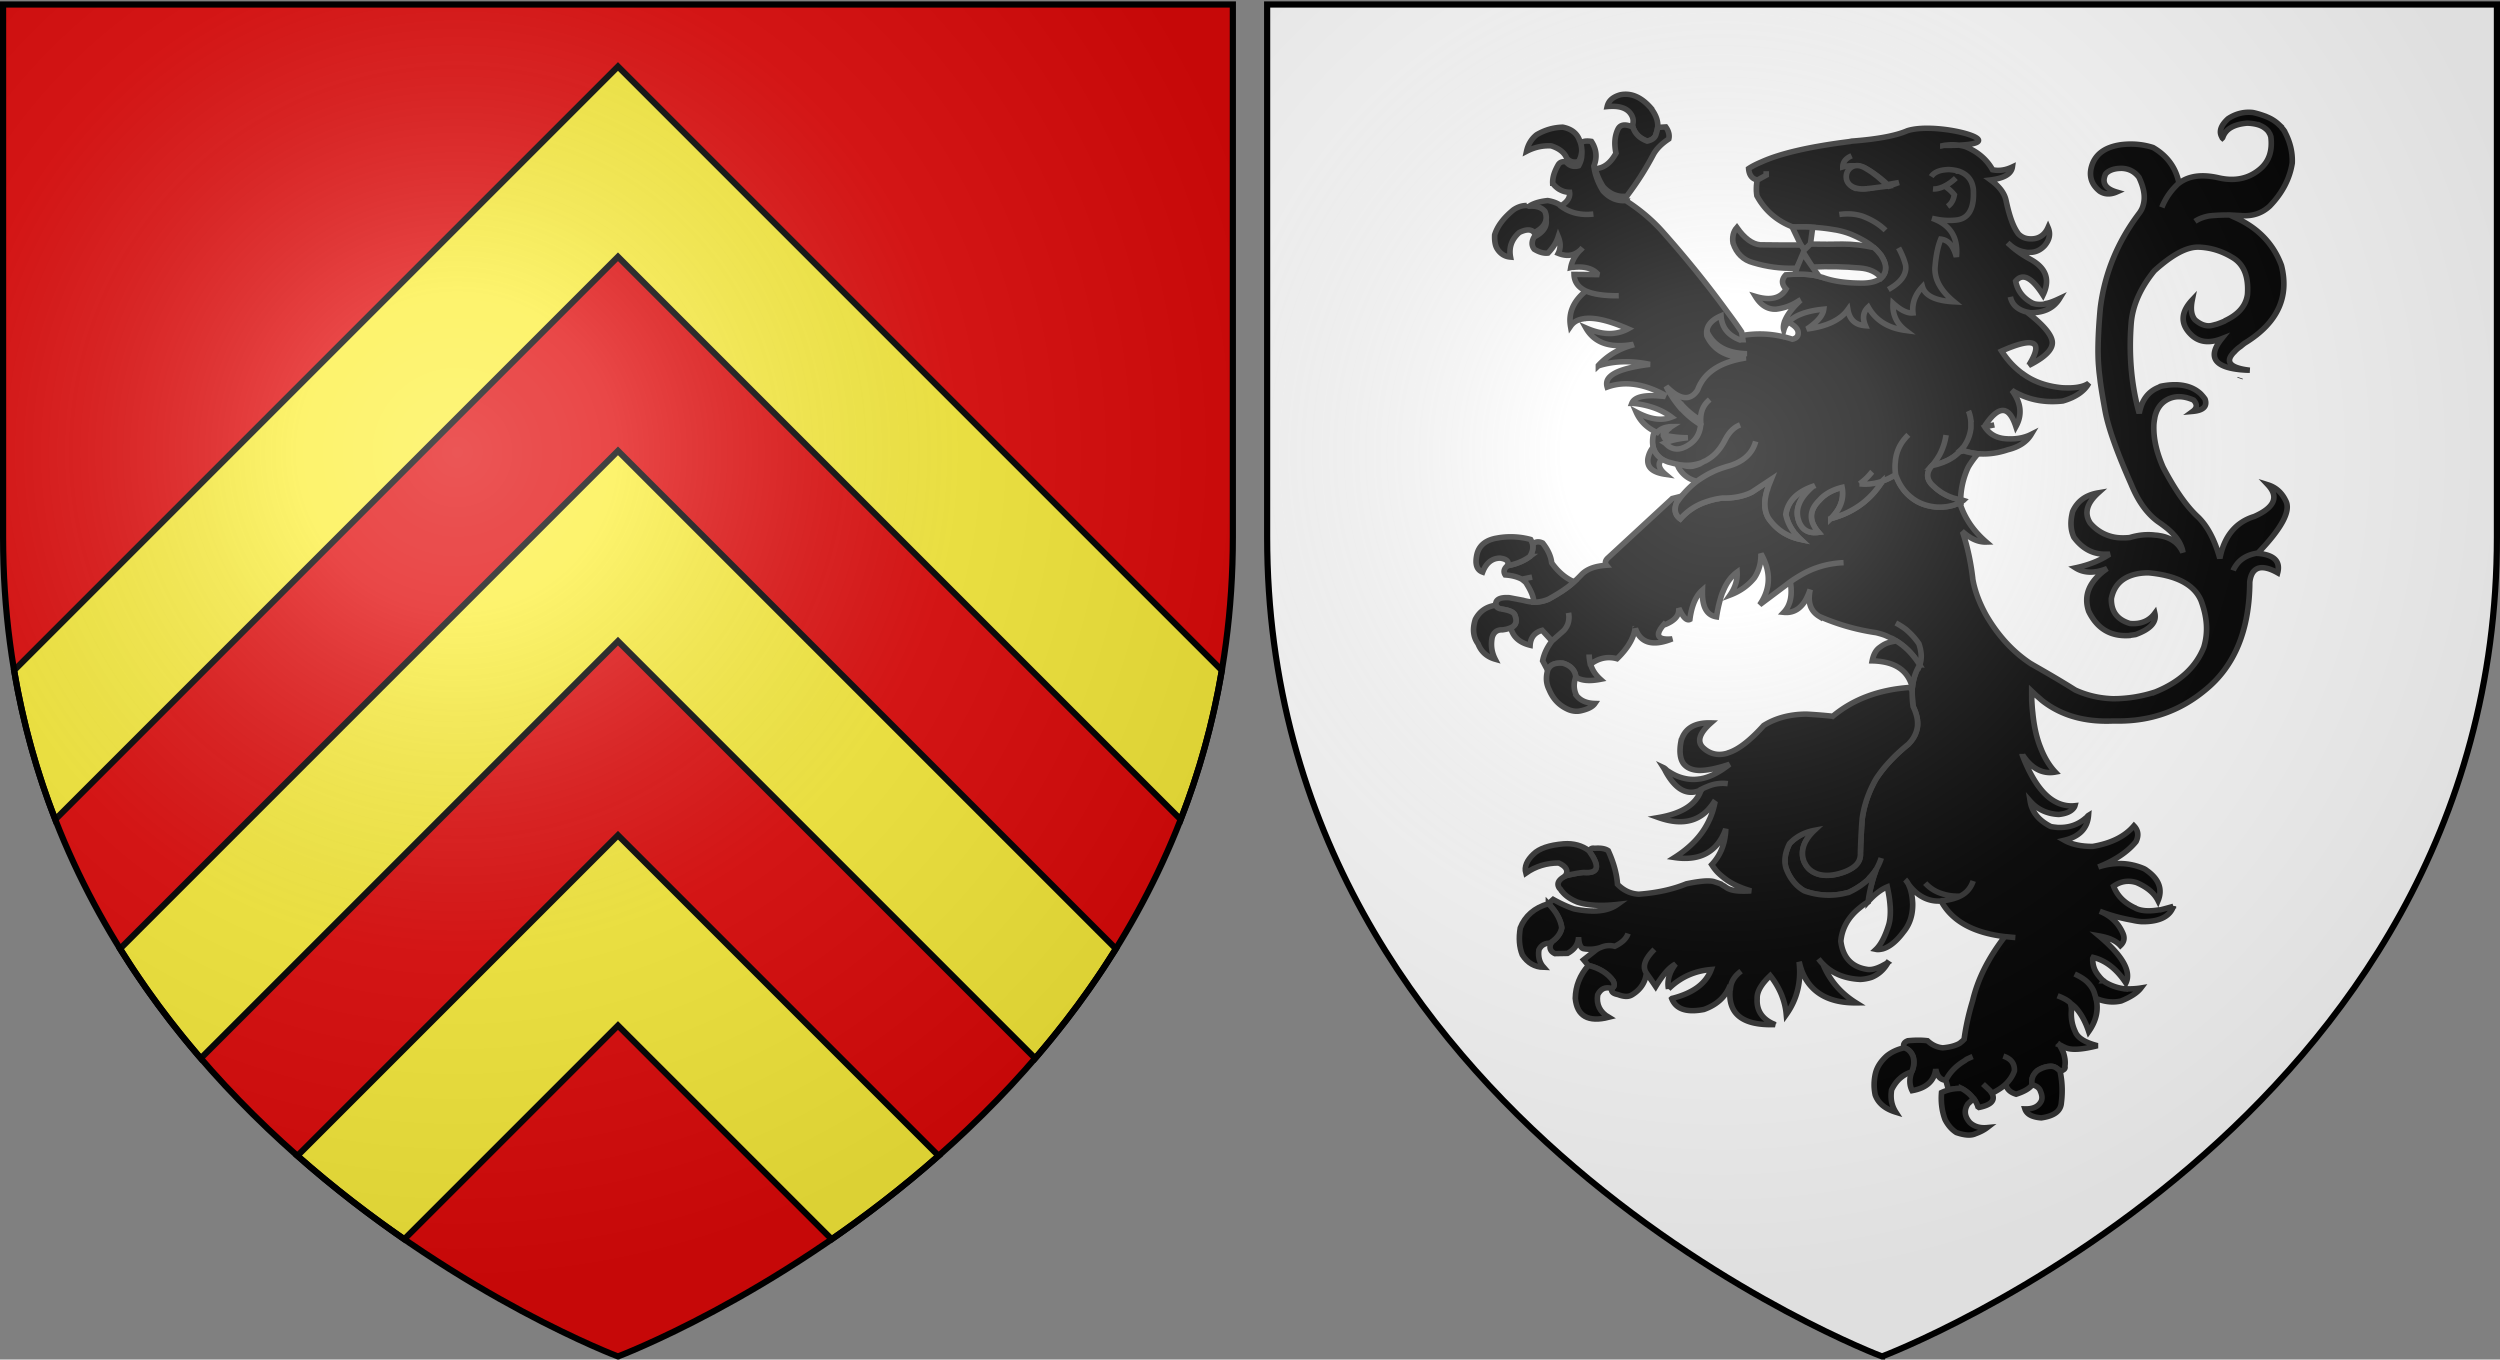<svg xmlns="http://www.w3.org/2000/svg" xmlns:xlink="http://www.w3.org/1999/xlink" width="1213.65" height="660" version="1.0"><rect width="100%" height="100%" fill="#808080" stroke="none"/><desc>Flag of Canton of Valais (Wallis)</desc><defs><radialGradient xlink:href="#a" id="b" cx="221.445" cy="226.331" r="300" fx="221.445" fy="226.331" gradientTransform="matrix(1.353 0 0 1.349 -76.662 -85.747)" gradientUnits="userSpaceOnUse"/><radialGradient xlink:href="#a" id="c" cx="221.445" cy="226.331" r="300" fx="221.445" fy="226.331" gradientTransform="matrix(1.353 0 0 1.349 536.988 -85.338)" gradientUnits="userSpaceOnUse"/><linearGradient id="a"><stop offset="0" style="stop-color:white;stop-opacity:.314"/><stop offset=".19" style="stop-color:white;stop-opacity:.251"/><stop offset=".6" style="stop-color:#6b6b6b;stop-opacity:.125"/><stop offset="1" style="stop-color:black;stop-opacity:.125"/></linearGradient></defs><g style="display:inline"><path d="M300.967 658.5s298.5-112.32 298.5-397.772V2.176h-597v258.552c0 285.452 298.5 397.772 298.5 397.772" style="fill:#e20909;fill-opacity:1;fill-rule:evenodd;stroke:none;stroke-width:1px;stroke-linecap:butt;stroke-linejoin:miter;stroke-opacity:1" transform="translate(-.967)"/><path d="M914.617 658.5s298.5-112.32 298.5-397.772V2.176h-597v258.552c0 285.452 298.5 397.772 298.5 397.772" style="fill:#fff;fill-opacity:1;fill-rule:evenodd;stroke:none;stroke-width:1px;stroke-linecap:butt;stroke-linejoin:miter;stroke-opacity:1" transform="translate(-.967)"/><g style="fill:#000;stroke:#313131;stroke-width:2.64;stroke-miterlimit:4;stroke-dasharray:none;stroke-opacity:1"><g style="fill:#000;fill-opacity:1;stroke:#313131;stroke-width:2.563;stroke-miterlimit:4;stroke-dasharray:none;stroke-opacity:1"><path d="M1167.505-53.103c-.116-.11-.116-.22-.116-.22-.343-.552-.686-.884-1.028-1.325-.116-.22-.229-.331-.229-.441-.457-.442-.8-.773-1.26-1.215-1.486-1.434-3.316-2.648-5.49-3.531-.115-.11-.343-.11-.457-.221-1.83-.662-3.66-1.325-5.835-1.766-4.003-.442-7.778.552-11.21 2.87-3.432 3.2-4.347 6.18-2.746 8.719 0 .11 0 .22.116.33.114-.11.114-.33.229-.44 1.371-3.864 5.032-5.96 11.095-6.512 2.632.11 4.804.551 6.407 1.324a9.15 9.15 0 0 1 3.203 2.539c.229.33.343.662.572.993s.343.883.572 1.435c.8 6.512-.801 11.478-4.805 15.01-5.147 4.525-11.439 5.96-18.989 4.194s-13.498-.993-17.96 2.428h-.114c-3.432 3.201-6.064 6.954-7.78 11.369 1.716-4.415 4.348-8.168 7.78-11.369v-.11c-1.488-7.284-5.492-12.693-11.783-16.445-4.347-1.435-9.152-1.987-14.527-1.325-7.551 1.104-12.127 4.636-13.613 10.706-1.03 4.305.23 8.057 3.89 11.037 2.172 1.435 4.69 1.656 7.663.331-5.148-1.545-6.864-4.304-5.032-8.388 1.372-1.655 3.775-2.649 7.32-2.649 3.317.11 5.948 1.546 7.893 4.194 2.288 4.967 2.974 9.161 1.944 12.914-.343 1.435-1.03 2.76-1.944 3.973-9.838 13.355-15.672 28.034-17.617 44.148-1.144 12.693-1.258 21.964-.686 27.814.114 2.097.457 4.194.686 6.512.572 4.194 1.373 8.94 2.288 14.017 1.488 7.836 5.377 18.984 11.784 33.774 3.087 7.726 7.09 13.576 12.238 17.439 1.602 1.104 2.86 2.096 4.233 3.2 4.12 3.531 6.52 7.285 7.092 11.148-1.83-4.194-5.147-6.734-9.952-7.726-.8-.111-1.6-.33-2.402-.33-4.004-.553-8.007-.112-11.897 1.103-2.516.22-4.919.22-7.092-.221-4.347-.883-8.008-3.09-10.867-6.512-2.86-4.525-1.6-9.27 3.66-14.127-5.72.993-9.494 3.863-11.668 8.719-1.144 4.525-1.028 8.497.572 12.03 4.004 5.518 9.037 8.167 15.1 7.837h1.26c-.458.22-.801.552-1.26.771q-6.006 3.809-14.413 5.63 5.832 3.807 14.413.331c-8.122 5.85-10.867 12.472-8.35 19.977 3.774 7.947 9.837 11.81 18.416 11.258h.116c.114-.11.229-.11.456-.11.801-.112 1.489-.22 2.288-.331 6.864-2.54 9.723-5.851 8.808-9.934-2.63 3.643-6.52 5.187-11.323 4.746-5.72-1.767-8.58-5.518-8.465-11.589.686-3.642 2.288-6.401 4.69-8.389 2.86-2.318 6.979-3.642 12.24-3.642 12.812 1.215 20.82 5.518 23.908 12.913 2.86 7.837 3.316 15.01 1.258 21.854-3.546 9.16-10.867 16.115-21.963 20.75a60.3 60.3 0 0 1-19.447 3.2c-6.063-.22-11.782-1.545-17.159-4.084-6.634-4.303-13.382-8.277-19.79-12.029 0-.111-.228-.111-.228-.111q-12.353-8.277-20.59-22.847c-2.975-5.519-5.149-11.257-6.064-16.887v-.22c-.8-6.954-2.172-13.907-4.347-20.86l.344-.33c3.431 2.978 6.863 4.414 10.18 4.303-5.49-4.855-9.38-10.486-11.554-16.777-.115-.551-.115-.992-.115-1.655l-.57.11c-2.975 1.544-6.52 2.208-10.525 1.987-4.575-.442-8.236-1.876-11.323-4.415-3.204-2.538-5.605-6.07-7.208-10.706a32.3 32.3 0 0 1-6.176 3.09c0 .221-.115.333-.229.552-4.232 6.734-9.952 11.7-17.388 14.9a50 50 0 0 1-5.72 1.988c1.374-1.324 2.403-2.76 3.318-4.195 1.945-3.311 2.517-6.842 1.83-10.374-3.088.773-5.72 1.987-8.007 3.752-.915.663-1.716 1.545-2.517 2.428-4.575 4.746-4.575 9.602-.228 14.79-3.318.44-5.72-.332-7.436-2.429-.572-.772-1.03-1.545-1.373-2.428-.114-.33-.114-.44-.228-.662q-2.231-6.788 4.118-13.576c.8-.884 1.601-1.655 2.516-2.428-7.32 2.648-11.553 6.954-12.468 13.133.572 2.98 1.83 5.851 3.775 8.39 0 .11.228.33.343.44.686.884 1.601 1.876 2.516 2.76l.115.11c-6.063-1.324-10.982-4.526-14.642-9.933-1.945-3.422-2.174-7.726-.572-13.134l.114-.11c.343-1.545 1.03-3.09 1.716-4.857l-8.808 5.96c-3.66 1.877-8.122 2.87-13.27 2.76h-.114a34.6 34.6 0 0 0-7.779 1.876c-4.461 1.544-8.236 4.194-11.439 7.836-2.402-1.766-2.974-4.414-1.601-7.615.686-.992 1.372-1.987 2.173-2.98l-4.233 1.105-29.17 27.592c-1.372 1.214-1.601 2.539-.8 3.531-4.805.332-8.58 1.545-11.21 4.195-1.145 1.214-2.174 2.318-3.547 3.531-3.088 2.98-7.092 5.519-11.553 8.058-2.174.992-4.462 1.435-6.75 1.435a23.5 23.5 0 0 1-4.575-.773l-.343-.11-6.292-1.215c-3.432-.22-5.49.441-6.063 2.207a2.6 2.6 0 0 0 0 1.325c.229.883.915 1.435 2.402 1.766 3.89.551 5.949 1.545 6.292 3.091 1.03 2.76.343 4.635-1.945 5.629 1.03 4.304 4.004 6.953 8.809 8.167q.343-5.464 5.49-6.954l4.462 4.967 5.376-4.856c2.06-2.318 2.745-5.078 2.174-8.277.572 3.2-.115 5.959-2.174 8.277l-5.376 4.856c-2.288 3.091-3.66 6.182-4.233 9.27l2.288 4.416c1.03-2.65 3.317-3.643 6.978-3.311 3.546 1.103 5.49 3.31 5.834 6.401 2.402 1.767 6.177 2.097 11.21 1.104-2.402-2.208-3.889-4.636-4.575-7.395l-.115-.11c-.229-1.215-.457-2.65-.457-4.084 0 1.435.228 2.87.457 4.084l1.144-.221c3.432-2.318 7.207-2.98 11.096-1.877 4.805-4.745 7.55-9.491 8.236-14.016.115 0 .115 0 .115-.111 2.402 6.843 7.893 8.499 16.815 4.856-6.749.663-8.121-1.655-3.774-6.733.114.111.228.111.457.111 4.004-1.655 6.177-3.863 6.292-6.622v-.993c.114.22.343.551.343.772l.114.11c1.716 3.644 3.318 4.967 4.576 4.305.8-6.402 2.745-11.037 5.72-13.686-.23 7.616 1.83 11.7 6.405 12.473.687-4.415 1.602-8.167 2.746-11.37.114-.11.114-.33.229-.44 1.601-4.194 3.775-7.063 6.406-9.05.228 3.532-.801 7.174-3.203 10.706 4.575-1.767 8.236-4.415 11.096-8.057 2.173-3.423 3.088-7.174 2.974-11.258 4.69 8.499 4.461 16.444-.572 23.84l13.956-10.706a59 59 0 0 1 4.347-2.87c6.062-3.752 12.697-5.739 19.904-6.07-7.207.331-13.842 2.318-19.904 6.07a58 58 0 0 0-4.347 2.87c1.03 6.403 0 11.037-2.974 14.238 5.147.552 9.037-2.539 11.439-9.05.229-.552.343-.993.572-1.545-1.259 5.85.114 9.934 4.118 12.472a98.5 98.5 0 0 0 25.967 7.615c1.258.332 2.516.663 3.66 1.104.916.332 1.716.772 2.631 1.215 1.029.33 1.944.883 2.86 1.544 4.232 2.649 7.663 6.29 10.639 11.148 1.028-2.649.915-5.96-.343-9.823-1.716-2.647-3.777-4.855-6.064-6.843-1.488-1.103-2.975-2.096-4.46-2.87 1.487.773 2.974 1.767 4.46 2.87 2.287 1.988 4.348 4.196 6.064 6.843 1.258 3.863 1.371 7.174.343 9.823-.116 0-.23.11-.116.221-1.83 3.2-2.86 6.51-3.203 10.265-.114.551-.114 1.214-.114 1.765 0 2.32.114 4.746.456 7.175 1.602 3.422 2.288 6.511 1.945 9.381-.343 2.649-1.487 5.187-3.432 7.395-.229.22-.343.441-.686.773-6.52 5.407-11.325 10.816-14.757 16.224-3.432 6.18-5.49 12.472-6.291 18.652-.458 6.29-.687 11.7-.801 16.003.114 2.32-.686 4.305-2.517 5.96-1.83 1.544-4.461 2.87-8.122 3.752-3.203.772-6.177.772-8.693 0-2.86-.992-4.805-2.648-5.949-5.077-.457-.662-.686-1.656-.915-2.539-.8-4.304.915-8.609 5.262-12.804-4.576.884-8.35 2.98-11.325 6.182-2.059 4.194-2.63 8.057-1.601 11.477.114.442.343.773.457 1.216 1.83 4.303 4.462 7.394 7.893 9.381 6.406 2.318 13.156 2.648 19.79.773.115 0 .343 0 .458-.112 3.432-1.655 6.291-3.642 8.694-5.85.114-.22.343-.33.457-.551.115-.11.229-.331.343-.442 1.144-1.214 2.174-2.538 2.975-3.863.915-1.655 1.715-3.421 2.287-5.298-.572 1.877-1.372 3.643-2.287 5.298-1.945 5.408-3.089 10.375-3.661 14.9v.112c2.86-3.311 5.834-5.63 8.694-6.843 1.601 7.505 1.831 13.465.687 17.66-1.601 5.297-3.547 9.27-5.835 11.478 1.03.22 2.06 0 3.089-.221 2.974-.883 6.177-3.423 9.38-7.837 2.974-3.643 4.347-8.167 4.232-13.355-.115-2.87-.572-5.408-1.259-7.395q-.342-.828-.686-1.656c-.458-.772-.916-1.544-1.487-2.096.571.552 1.028 1.324 1.487 2.096.343.552.686.994 1.144 1.545 3.66 4.304 8.007 6.511 12.926 6.402.229 0 .457 0 .8-.11.457-.112.801-.112 1.259-.112h.229c2.86-.44 5.262-1.104 7.206-2.096-2.86.11-5.49-.22-7.778-.993-3.203-.883-5.949-2.649-8.122-5.077 2.172 2.427 4.919 4.194 8.122 5.077 2.288.772 4.919 1.104 7.778.993 3.089-1.545 4.92-3.974 5.949-7.064-1.03 3.09-2.86 5.519-5.949 7.064-1.944.992-4.346 1.656-7.206 2.096h-.23c-.455 0-.8 0-1.257.112 4.918 9.381 14.642 14.9 29.054 16.666 1.488.11 3.204.33 4.804.441-1.6-.111-3.316-.332-4.804-.441-7.55 10.043-12.354 19.866-14.642 29.91-1.716 5.74-3.089 11.81-3.888 17.992-.572.662-1.26 1.214-2.06 1.875-.572.332-1.029.552-1.6.772-1.602.664-3.661 1.104-6.064 1.325-2.516-.22-4.92-1.325-6.979-3.311q-3.945-.497-8.922 0-2.574.993-1.716 3.31c1.944.553 3.317 1.987 4.118 4.195.572 2.319.344 4.415-.457 6.512-.115.22-.115.33-.228.552-1.144 3.2-1.03 6.18.228 8.718 6.52-1.214 10.067-4.525 10.752-10.044.572 3.2 2.06 4.856 4.233 5.187h.343c1.831-3.752 4.804-6.842 8.695-9.16.456-.442 1.028-.773 1.6-.994.688-.33 1.373-.662 1.945-.883-.572.221-1.258.552-1.945.883-.572.221-1.144.552-1.6.994-3.89 2.317-6.864 5.407-8.695 9.16l1.26 4.526a18.3 18.3 0 0 1 5.948-.663c2.402 1.325 4.118 2.98 5.49 4.856.115 0 .115.111.23.111.686 1.104 1.37 2.208 1.715 3.532l.457.331c5.49-1.104 7.55-3.311 5.948-6.512-.114 0-.114-.22-.229-.33q-.341-.498-.686-.994l-3.203-3.09 3.203 3.09q.342.498.686.993c.116.11.116.331.229.331l.458-.33c2.172-1.215 4.118-2.429 5.604-3.864q2.916-2.814 4.119-6.291c.228-3.421-1.488-5.74-5.033-6.953 3.546 1.214 5.262 3.532 5.033 6.953q-1.2 3.478-4.12 6.291l.344.442c0 .22.229.551.344.883.8 1.544 2.173 2.538 4.232 3.2 3.66-1.215 6.063-2.649 7.32-4.416-.571-2.427.23-4.634 2.288-6.51 1.945-1.325 4.119-2.097 6.292-2.097 1.373 0 2.745.772 4.004 2.207h.114c1.716-.331 2.517-1.104 2.174-2.207.343-2.096 0-4.084-.572-6.07-.115-.222-.115-.441-.23-.553-.456-.992-.914-1.986-1.486-2.98-.229-.22-.458-.551-.687-.771 0-.112-.115-.332-.228-.442l-.116-.11.116.11c.114.11.228.221.228.442.228 0 .344.22.572.331.8.331 1.372.773 2.173 1.104.343.22.687.33 1.03.44 2.63.993 7.32.663 14.07-1.104-5.835-1.544-9.152-3.751-10.182-6.622q-2.057-4.469-1.715-9.601v-1.436c-.115-.552-.228-1.323-.343-2.096-.916-1.104-2.86-2.319-5.949-3.532 3.089 1.214 5.033 2.428 5.948 3.532.688.552 1.373 1.104 2.06 1.766 2.403 2.649 4.575 6.402 6.177 11.368 3.432-4.966 4.575-10.153 3.317-15.452 0-.11 0-.11-.115-.22-.115-.551-.23-1.103-.457-1.655-.457-1.988-1.488-3.643-2.975-5.299-1.487-1.655-3.66-2.979-6.176-4.194 2.515 1.215 4.69 2.539 6.176 4.194 1.486 1.656 2.516 3.311 2.975 5.3.228.551.343 1.103.457 1.655.115.11.115.11.115.22 3.888 1.655 7.663 2.096 11.44 1.215 4.23-1.768 7.32-3.753 9.035-6.07-2.63.44-5.032.44-7.092.44-.115-.22-.115-.22-.115 0-3.546-.44-6.52-1.545-9.15-3.2l-.459-.442c-.114-.11-.114-.11-.227-.11a13.4 13.4 0 0 1-2.174-2.319c-1.944-2.318-2.86-4.967-2.745-8.166l.229-.442c5.72 1.435 10.638 5.408 14.87 11.92 2.517-5.407-1.486-12.692-12.24-21.962 4.349.772 7.665 2.207 9.724 4.525 1.832-1.766 2.06-3.752 1.03-5.96-2.06-4.746-5.606-8.057-10.41-10.044 5.032 1.987 9.95 3.311 14.87 4.194 1.373.332 2.745.552 4.232.664 7.893.11 12.812-2.32 14.415-7.175a141 141 0 0 1-5.949 1.656h-.571c-4.462.773-7.894.552-10.525-.663-.228-.11-.343-.331-.572-.331-4.804-2.318-8.007-5.63-9.607-10.044 3.203-2.32 6.748-2.87 10.523-1.656 4.69 2.096 8.007 4.855 9.723 8.388 2.173-5.407.344-10.154-5.375-14.236-.345-.332-.688-.442-1.03-.664-6.52-2.87-13.498-3.2-20.82-.772 7.665-3.09 13.385-7.063 17.16-11.809 1.372-2.87 1.03-5.299-.916-7.395-4.232 5.077-10.524 8.167-18.76 9.603-5.262 0-9.494-.884-12.926-2.871 6.863-1.656 10.524-5.629 10.983-11.589-.345.22-.458.441-.688.773-.229.22-.456.33-.8.662-3.204 2.76-6.979 4.195-11.44 4.195h-1.028c-1.03-.111-2.174-.22-3.203-.441-5.492-2.87-8.58-6.733-9.38-11.81 3.316 3.863 7.778 5.96 13.04 6.182 3.203-.333 5.491-1.325 6.748-2.98.23-.331.458-.664.572-1.104-2.059.22-4.003 0-5.834-.552-7.32-2.207-13.27-10.045-18.188-23.29v-.33.111c0 .11 0 .11.114.22 4.004 6.402 9.152 9.27 14.987 8.167-2.746-2.98-5.033-6.843-6.75-11.478-1.83-4.635-2.973-10.044-3.545-16.224-.23-1.876-.344-3.863-.458-5.96v-4.083l2.173 2.097c.916.772 1.83 1.655 2.745 2.428 8.58 6.842 19.219 9.933 32.03 9.381h1.715c15.22.218 28.717-4.528 40.385-14.462 13.383-11.147 20.133-28.033 20.247-50.329.457-3.863 1.944-6.07 4.575-6.622 2.06-.331 4.692.331 8.123 2.318 1.373-5.298-1.601-8.388-8.808-9.05h-.114c-.116-.11-.345-.11-.458-.11q-6.864 1.158-9.952 6.29c-.343.552-.686 1.104-.915 1.766.229-.662.572-1.214.915-1.766q3.089-5.133 9.952-6.29c.114-.111.343-.111.458-.111 10.867-11.59 15.098-19.757 12.583-24.393-1.716-3.642-4.348-6.181-8.123-7.395 5.148 5.63 3.088 10.597-6.176 14.79-8.465 2.648-13.727 9.27-15.672 19.535-2.288-8.498-5.605-15.011-9.952-19.315-5.376-5.078-10.639-12.913-15.9-23.178-2.975-6.953-4.347-13.244-4.232-19.094 0-1.434.228-2.759.457-4.083v-.11c.8-3.753 2.516-6.292 5.147-7.947 3.548-2.208 7.779-2.208 12.469-.11q2.745 2.98-.343 5.297c4.803-.441 6.748-2.318 5.604-5.74-.572-.882-1.258-1.655-1.945-2.427-4.004-3.863-9.95-5.188-17.845-3.643-.114.11-.229.11-.458.11-.227.111-.572.332-.8.442-4.92 1.987-7.779 6.07-8.923 12.141-3.546-13.024-4.803-27.04-3.66-42.162.687-8.057 4.119-16.224 10.524-24.281 8.123-7.505 14.756-11.258 20.363-11.037 5.49.22 10.638 1.876 15.67 5.077 4.92 3.2 6.98 8.94 6.407 16.997-.687 5.187-4.004 9.16-9.839 12.03-.343.11-.456.331-.686.442-1.03.441-2.288.993-3.66 1.435-.572.11-1.144.33-1.716.441-2.631.773-5.377-.22-8.008-2.538-1.716-2.098-2.059-5.188-1.258-9.272-5.148 5.63-5.491 10.927-.915 15.783 3.66 3.974 8.464 4.636 14.299 2.318-6.407 8.278-3.548 13.245 8.694 14.459 1.258.11 2.63.22 4.118.22-9.266-1.103-11.554-4.083-6.864-8.719a13.6 13.6 0 0 1 2.632-2.318c.8-.662 1.487-1.324 2.402-1.876 14.528-9.271 19.905-21.301 16.244-35.98-3.317-9.162-9.494-16.336-18.76-21.192-1.487-.773-3.089-1.435-4.805-2.318-3.316 0-6.406.11-9.379.442-2.745.552-4.804 1.435-6.407 2.538 1.602-1.103 3.66-1.986 6.407-2.538 2.975-.331 6.063-.442 9.38-.442 1.944.11 4.003.221 6.063.331 4.804.221 8.923-1.324 12.24-4.525 5.604-5.96 9.036-12.582 10.18-19.977.229-4.965-.915-9.932-3.546-14.899z" style="fill:#000;fill-opacity:1;stroke:#313131;stroke-width:2.563;stroke-miterlimit:4;stroke-dasharray:none;stroke-opacity:1" transform="matrix(1.066 0 0 1.041 -135.567 118.967)"/><path d="M995.802-53.324c-5.49 2.429-13.956 3.974-25.395 4.857-.343.11-.686.11-.915.22h-.114c-17.845 2.318-31.23 5.409-40.037 9.492-2.288.994-4.233 1.987-5.834 3.09.228 2.98 1.487 4.747 3.889 5.299v.11l4.118-2.318v-1.876 1.876l-4.118 2.318c-.458 2.76-.458 5.187-.115 7.284 3.547 6.733 8.923 11.59 16.13 14.459h.114l.115.11c3.203-.11 6.291-.11 9.037.11a83 83 0 0 1 10.18 1.215h.115c2.974.552 5.49 1.324 7.778 2.318 4.004 1.765 7.322 3.752 9.838 5.96 1.259 1.103 2.288 2.317 3.203 3.531 2.746 4.305 2.86 7.837.115 10.596-.23.11-.344.22-.458.331-1.601 1.214-4.233 2.097-8.236 2.097-7.207 0-13.155-.883-17.617-2.538-.572-.221-1.258-.331-1.944-.552-3.089-.883-6.864-1.214-11.096-1.104-1.259.11-2.746.22-4.118.331-2.06 2.208-1.945 4.415.114 6.622-2.402 4.305-7.092 5.519-13.956 3.422 2.517 4.194 5.605 6.18 9.495 5.96 3.431-.442 7.092-1.656 10.524-4.084l.686-.33c-.229.11-.457.22-.457.551-3.547 3.421-5.834 6.622-6.864 9.381v.11c-.114 0-.114 0-.114.111-.458 1.435-.687 2.76-.344 3.974q.516-1.987 2.06-3.643c2.974-3.2 8.35-5.297 16.129-6.07-.343 2.98-2.974 6.07-7.665 9.271 9.152-1.214 15.329-4.304 18.646-9.05.801 4.746 3.432 7.174 8.008 7.505-1.487-3.532-1.03-6.512 1.258-8.72 3.318 6.071 8.923 9.824 17.043 10.927-4.118-3.2-6.062-7.395-5.72-12.692 3.548 3.31 6.521 4.746 9.038 4.525-.458-4.525 1.03-8.609 4.347-12.251 1.144 4.194 5.948 6.622 14.414 7.063-6.291-5.297-9.037-10.705-8.695-16.224.458-5.629 1.373-9.933 2.631-13.024 3.432.442 5.72 3.09 7.093 8.278.915-9.05-2.745-15.01-11.096-17.99 2.403.551 4.804.993 7.092.993 1.487 0 2.86 0 4.347-.22 4.804-.663 7.435-4.636 7.435-11.92 0-1.436 0-2.76-.343-3.864v-.11c-.8-3.311-2.86-5.519-6.063-6.733-.114-.11-.343-.11-.457-.11 0-.11-.228-.11-.228-.11-.687-.221-1.26-.332-2.06-.442-.572-.11-1.258-.11-1.944-.22-4.003.11-6.749 1.103-8.123 3.31 1.373-2.207 4.12-3.2 8.123-3.31.687.11 1.372.11 1.944.22.8.11 1.373.22 2.06.441 0 0 .228 0 .228.11.115 0 .344 0 .457.111 3.203 1.214 5.262 3.422 6.063 6.733v.11c.343 1.104.343 2.428.343 3.863 0 7.285-2.63 11.258-7.435 11.92-1.487.22-2.86.22-4.347.22-2.288 0-4.69-.44-7.092-.992 8.351 2.98 12.01 8.94 11.096 17.99-1.373-5.187-3.66-7.836-7.093-8.278-1.258 3.09-2.172 7.395-2.63 13.024-.344 5.518 2.403 10.927 8.694 16.224-8.465-.441-13.27-2.87-14.414-7.063-3.317 3.642-4.805 7.726-4.347 12.25-2.517.222-5.491-1.213-9.037-4.524-.343 5.297 1.601 9.492 5.72 12.692-8.122-1.103-13.728-4.856-17.044-10.926-2.288 2.207-2.745 5.187-1.258 8.719-4.576-.331-7.207-2.76-8.008-7.505-3.317 4.746-9.494 7.836-18.646 9.05 4.69-3.2 7.322-6.291 7.665-9.271-7.779.773-13.155 2.87-16.13 6.07 2.746 1.435 4.233 2.98 4.462 4.526.229 1.876-.687 2.98-2.631 3.421a39 39 0 0 0-4.805-1.324c-5.834-1.325-11.553-1.435-17.273-.552-.229 0-.343 0-.457.11-.458 0-.916 0-1.259.11-5.605-2.207-8.35-5.96-8.694-11.257-4.804 2.097-7.092 5.187-6.406 9.381 3.089 6.622 8.923 9.934 17.731 10.265h.572-.572q-17.673 2.814-21.963 14.9c-3.317 5.297-8.122 4.746-14.3-1.656.344.883.916 1.876 1.374 2.649 1.601 2.87 3.431 5.408 5.376 7.726h.114a40.2 40.2 0 0 0 8.809 7.505c-.115-4.084 1.258-7.284 4.118-9.712-2.86 2.428-4.233 5.628-4.118 9.712-.344 4.305-2.288 7.505-5.949 9.713-3.66 2.318-6.749 2.097-9.38-.331-.343-.331-.572-.663-.915-.883-.8-1.104-1.03-2.318-.343-3.753l-3.203-1.104c-.8.883-1.373 1.987-1.83 3.312-.344 2.097-.344 3.973 0 5.518.571 2.428 1.944 4.194 4.003 5.629.801.441 1.716.883 2.86 1.324 1.373.332 2.745.773 4.004.994.229.11.572.11.8.22.572.11 1.259.11 1.945.22 1.487.112 2.974.112 4.461-.11 1.03-.221 2.174-.442 3.318-.773.229-.11.457-.22.686-.22.572-.332 1.03-.663 1.716-.884 1.373-.772 2.86-1.765 4.118-2.98 1.83-1.765 3.318-3.863 4.69-6.511 1.83-3.753 4.118-6.181 6.978-7.285-2.86 1.104-5.147 3.532-6.978 7.285-1.372 2.648-2.86 4.746-4.69 6.511-1.258 1.216-2.745 2.208-4.118 2.98-.686.221-1.144.552-1.716.883-.229 0-.457.112-.686.221l-.229.331c-1.03.442-2.059.773-2.974.994-.229.11-.458.11-.458.11-1.487.111-2.86 0-4.118-.552-.686-.11-1.373-.11-1.944-.22-.23-.111-.572-.111-.801-.22.114.11.114.33.229.44 0 .22.228.552.343.773 0 .11.114.33.229.441 0 .11 0 .22.114.331 1.945 3.2 4.69 5.188 8.122 5.96 2.173-1.545 4.347-2.98 6.863-4.195 2.06-1.104 4.347-1.876 6.75-2.648 7.092-1.876 11.553-5.739 13.155-11.7-1.602 5.96-6.063 9.823-13.156 11.7-2.402.772-4.69 1.544-6.749 2.648-2.516 1.215-4.69 2.65-6.863 4.194-2.517 1.988-4.805 4.305-6.978 6.955-.8.992-1.487 1.986-2.174 2.979-1.372 3.2-.8 5.85 1.602 7.615 3.203-3.642 6.978-6.29 11.44-7.836a34.6 34.6 0 0 1 7.778-1.876h.114c5.148.11 9.61-.883 13.27-2.76l8.808-5.96c-.687 1.767-1.373 3.311-1.716 4.857l-.114.11c-1.602 5.408-1.373 9.713.572 13.134 3.66 5.407 8.579 8.609 14.642 9.933l-.115-.111c-.915-.883-1.83-1.875-2.516-2.76-.115-.11-.343-.33-.343-.44a19.95 19.95 0 0 1-3.775-8.389c.915-6.18 5.147-10.485 12.468-13.133.343-.111.687-.22.915-.331-.228.11-.572.22-.915.331a25.6 25.6 0 0 0-2.516 2.428q-6.35 6.787-4.118 13.576c.114.22.114.33.228.662.344.883.801 1.656 1.373 2.428 1.716 2.097 4.118 2.87 7.436 2.428-4.347-5.187-4.347-10.045.228-14.79.801-.882 1.602-1.765 2.517-2.428 2.288-1.765 4.919-2.978 8.007-3.751.687 3.532.115 7.063-1.83 10.374-.915 1.436-1.945 2.87-3.317 4.195a50 50 0 0 0 5.72-1.988c7.435-3.2 13.154-8.166 17.387-14.9.114-.22.229-.331.229-.552-.115.112-.343.112-.343.221h-.115c-3.317.993-6.52 1.435-9.723.993h-.115.115q3.089-2.317 5.147-4.966c.23-.221.344-.442.572-.664a19.896 19.896 0 0 1 0 0c-.228.221-.343.442-.572.664q-2.058 2.649-5.147 4.966h-.115.115c3.203.44 6.406 0 9.723-.993h.115c0-.11.228-.11.343-.22a32.2 32.2 0 0 0 6.176-3.091c-.228-1.987-.343-3.863-.115-5.85.344-4.856 2.288-9.05 5.949-12.692-3.66 3.642-5.605 7.836-5.949 12.692-.228 1.987-.114 3.863.115 5.85 1.601 4.635 4.003 8.167 7.208 10.706 3.087 2.538 6.748 3.973 11.323 4.415 4.004.22 7.551-.442 10.524-1.987.115-.112.343-.22.572-.331h.115c0-.112.228-.22.344-.332.228-.11.686-.331.8-.44-.344-.112-.8-.221-1.259-.332-5.262-.884-9.609-3.311-13.498-7.506-2.173-2.76-1.945-5.519.457-8.388 1.372-1.546 2.403-3.201 3.431-4.967 1.489-2.87 2.517-5.96 2.976-9.271-.458 3.311-1.487 6.401-2.976 9.271-1.028 1.766-2.059 3.421-3.432 4.967 5.606-1.214 9.724-3.422 12.584-6.512.228-.22.457-.552.687-.772l.115-.111c.115-.22.343-.44.457-.662h.115-.115l.229-.221c1.943-2.649 3.087-5.408 3.546-8.499.114-.441.114-.772.114-1.214v-.993c0-.883 0-1.766-.114-2.649q-.171 0 0 0c-.229-1.324-.458-2.649-1.03-3.863.572 1.214.801 2.539 1.03 3.863q-.171 0 0 0c.114.883.114 1.766.114 2.649v.993c0 .442 0 .773-.114 1.214-.458 3.09-1.601 5.85-3.546 8.499-.116.11-.116.11-.116.22h-.114c-.116.221-.343.441-.458.663l-.114.111c.114.11.229.11.343.11.343.111.686.332 1.03.332 1.943.663 4.118 1.103 6.291 1.324 4.347.331 8.807-.22 13.612-1.876 4.919-1.214 8.58-3.642 10.638-7.174-3.432 1.766-7.55 2.428-12.125 1.987-4.004-.442-6.978-2.208-9.037-5.519l.229-.11h.115-.112l-.229.11 4.348-.883-3.776.773-.228-.773c6.177-9.271 10.752-8.94 13.842.773 2.974-5.519 2.402-11.148-1.83-16.887 6.863 4.304 14.526 5.96 23.221 4.967 5.949-1.766 9.838-4.636 11.783-8.278-2.517 1.766-6.52 2.428-12.126 2.097-6.863-.662-12.927-2.76-17.846-6.512-.23 0-.343-.11-.343-.22-3.661-2.76-6.75-6.182-9.38-10.376 15.1-6.843 19.217-4.635 12.468 6.512 0 .11 0 .11-.115.221 7.092-3.642 10.752-7.174 10.752-10.596s-3.889-8.277-11.668-14.348c-4.232-1.104-6.634-3.421-7.435-7.064.8 3.643 3.203 5.96 7.435 7.064.688.11 1.26.331 1.945.331q9.095 0 13.04-6.622c-2.287 1.104-4.347 1.987-6.176 2.318-.115 0-.115 0-.115.11h-.228c-.23.11-.458.11-.458.221-1.945.22-3.66.11-5.032-.331 0-.11-.116-.11-.229-.11-4.12-2.208-6.863-5.52-7.779-10.265 3.088-3.973 7.32-1.876 12.468 6.401 3.317-7.063 1.487-12.471-5.604-16.555-4.12-2.318-7.321-4.636-9.724-7.064l-.228-.11c-.229-.22-.343-.442-.572-.662.229.22.343.441.572.662l.228.11c1.944 1.876 4.232 3.09 6.864 3.532.8.22 1.716.331 2.515.22 2.633 0 4.805-1.103 6.636-3.09 2.288-2.759 2.86-5.518 1.6-8.498-1.486 3.421-4.003 5.187-7.32 5.298-2.631.11-4.575-.663-6.176-2.318-.458-.662-.916-1.325-1.259-1.987-1.716-3.09-3.088-7.505-4.348-13.465-.686-3.532-3.087-6.733-7.09-9.713 6.175-.772 9.494-2.759 9.95-6.07-2.974 1.435-5.947 1.987-9.036 1.324-2.516-4.635-6.52-8.277-12.126-10.706q-4.633-1.49-9.951-.662c-.572.11-1.26.331-1.832.331.572 0 1.26-.22 1.832-.33 37.436.334-1.98-11.646-16.702-6.842zm16.473 26.048c-1.832.883-3.548 1.214-4.805 1.104 1.259.11 2.974-.221 4.805-1.104.229-.11.343-.22.456-.22 1.716-.884 3.432-2.098 5.148-3.753-1.716 1.655-3.432 2.87-5.148 3.752 1.716 1.104 3.089 2.318 4.462 4.084-.458 2.538-1.373 4.194-3.09 5.408 1.717-1.214 2.632-2.87 3.09-5.408-1.373-1.766-2.746-2.98-4.462-4.084-.113 0-.227.11-.456.22zm-41.181-9.713c1.716 0 3.203.221 4.804.773.229.11.572.331.915.441q6.177 3.643 10.639 8.278l4.461-1.655-3.367.6-10.131 2.159c-.458 0-.801 0-1.144.11-1.144.11-2.174.11-3.203 0-.572-.11-1.258-.11-1.83-.11-2.288-.993-3.547-2.539-3.775-4.746-.344-2.097.572-4.084 2.63-5.85h-1.372c-1.03.11-2.174.221-3.317.552 0-2.207 1.258-3.973 4.003-5.187-2.745 1.214-4.003 2.98-4.003 5.187 1.143-.331 2.287-.441 3.317-.552zm23.908 46.356c-.687-2.649-1.716-5.298-3.203-8.057 1.487 2.76 2.516 5.408 3.203 8.057.572 4.194-2.06 8.057-7.892 11.368 5.833-3.31 8.464-7.174 7.892-11.368zM985.85-6.857c-2.974-2.98-6.52-5.078-10.524-6.623-3.432-1.103-6.863-1.324-10.524-.772 3.66-.552 7.092-.331 10.524.772 4.004 1.545 7.55 3.642 10.524 6.623z" style="fill:#000;fill-opacity:1;stroke:#313131;stroke-width:2.563;stroke-miterlimit:4;stroke-dasharray:none;stroke-opacity:1" transform="matrix(1.066 0 0 1.041 -135.567 118.967)"/><path d="M977.27-26.283c.344-.11.687-.11 1.145-.11l8.49-1.104c-2.975-3.09-5.974-5.85-10.092-8.278-9.37-6.025-14.226 10.996.458 9.492zM951.647-.456l1.03-7.836c-2.746-.221-5.834-.221-9.037-.11l-.115-.111h-.114v.22l3.89 8.278 1.6 2.318z" style="fill:#000;fill-opacity:1;stroke:#313131;stroke-width:2.563;stroke-miterlimit:4;stroke-dasharray:none;stroke-opacity:1" transform="matrix(1.066 0 0 1.041 -135.567 118.967)"/><path d="m948.762 3.959 3.8 6.291c7.092-.331 14.185-.22 21.506.441 4.347.332 7.664 1.877 9.838 4.636 2.745-2.76 2.63-6.291-.115-10.596-.915-1.214-1.945-2.428-3.203-3.531C975.784.096 970.98-.456 966.29-.456c-4.576.11-9.38.11-14.642 0l-2.745 2.76L947.3-.016c-6.52 0-12.697 0-18.531-.11-3.661-.331-7.207-3.09-10.639-8.057-1.601 1.876-2.173 4.415-1.716 7.285 1.602 4.856 4.69 7.946 9.266 9.16 6.063 1.877 12.354 2.76 19.103 2.539.23-.11.458-.11.687-.11z" style="fill:#000;fill-opacity:1;stroke:#313131;stroke-width:2.563;stroke-miterlimit:4;stroke-dasharray:none;stroke-opacity:1" transform="matrix(1.066 0 0 1.041 -135.567 118.967)"/><path d="m952.562 10.25-4.347-6.291-2.745 6.732-.915 2.87c4.232-.11 8.007.22 11.096 1.104zM867.912-20.53c-.114 0-.229-.22-.343-.22-3.775.33-7.207-.994-10.295-4.416-1.716-2.759-2.86-5.518-3.661-8.498-.229-1.104-.458-2.097-.572-3.201 1.601-4.084 1.144-7.947-1.144-11.479-2.86-.441-4.461 0-5.262 1.435-.114 0-.114 0-.114.11 1.487 3.533 1.258 6.844-.458 9.824-2.173.662-3.89.11-5.376-1.435 0-.11 0-.22-.115-.331-1.83-.442-3.203.11-3.89 1.545-1.715 3.09-2.516 5.85-2.401 8.388a11.1 11.1 0 0 0 2.86 2.76c1.487.882 2.974 1.434 4.804 1.434.343 2.428-.915 4.415-3.89 6.291-.114 0-.114 0-.114.11 4.118 3.201 9.037 4.415 14.871 3.753-5.834.662-10.753-.552-14.87-3.752 0-.11 0-.11.114-.11-1.373-1.104-3.432-1.987-6.063-2.429-3.203.331-5.834 1.104-7.779 2.208-1.03.772-1.487 1.214-1.487 1.655-.114.331.229.552.8.773 3.318-.221 5.72.552 7.208 2.428 1.601 3.973 0 7.395-4.92 9.933-1.258 2.208-1.143 4.194.115 5.74 2.174 1.324 4.233 1.986 6.177 1.765 2.402-2.538 3.89-5.077 4.69-7.615 1.144 2.87 1.144 5.408 0 7.726 3.775 1.545 6.978 1.214 9.724-1.214.457-.331.915-.883 1.372-1.435-.457.552-.915 1.104-1.372 1.435-2.174 2.428-3.547 5.077-4.004 7.836.457-.11.915-.11 1.373-.11 4.804-.552 8.465.552 10.638 2.87l-.114.551-10.41-.11c.114 3.532 1.945 6.07 5.376 7.726 3.432 1.545 8.465 2.318 14.986 2.207-6.52.11-11.554-.662-14.986-2.207-5.72 4.746-8.007 10.264-6.977 16.445 1.258-1.876 3.203-3.09 5.605-3.422.229-.11.457-.11.686-.11.114-.11.343-.11.458-.11h.228c4.576-.442 10.982 1.214 19.218 4.856-5.49 3.09-11.896 2.87-19.218-.441 3.775 6.843 10.639 9.381 20.591 7.836l.114.331c-5.948 1.766-10.752 4.746-14.756 9.05v.11l-.229.222v.11c.114-.11.343-.11.343-.11h.115c7.092-2.208 14.642-2.318 22.992-.552-9.265 1.214-15.214 2.98-17.96 5.518-1.6 1.435-2.058 3.09-1.486 5.077 7.778-2.87 16.472-1.655 25.852 3.532l-.114.22-.229.553c-8.465-.883-13.155.22-14.299 3.31.915 0 1.716.111 2.631.222 6.406.993 11.44 3.09 15.443 6.18-4.576 1.877-9.952.994-16.13-2.428 1.831 4.305 5.034 7.616 9.61 9.602q1.887-2.318 5.49-2.648c0-.11 0-.11.115 0 .229-.11.572-.11.8-.11-.342.22-.686.551-.914.882-.115.11-.344.22-.344.22-.915.884-1.601 1.877-1.944 2.76.343.11.686.22 1.144.331.114.11.228.11.343.11 2.745.552 5.834.884 9.266.884-4.233.441-7.665 1.214-10.41 2.428.343.22.572.552.915.883 2.631 2.428 5.72 2.649 9.38.33 3.66-2.207 5.605-5.407 5.949-9.712a40.2 40.2 0 0 1-8.809-7.505h-.114c-1.945-2.318-3.775-4.856-5.376-7.726-.458-.773-1.03-1.766-1.373-2.649 6.177 6.402 10.982 6.953 14.299 1.656q4.29-12.086 21.963-14.9c-8.808-.331-14.642-3.643-17.73-10.265-.687-4.194 1.6-7.284 6.405-9.381.344 5.297 3.089 9.05 8.694 11.257.343-.11.8-.11 1.259-.11l-.572-3.642c-2.06-3.2-4.347-6.402-6.52-9.382-8.923-12.582-18.761-25.054-29.4-37.305-4.69-5.408-10.18-10.154-16.472-14.348zM881.41-52c.343-.992.572-1.986.687-2.869.228-2.759-.687-5.518-2.631-8.278-.115-.11-.115-.22-.115-.33-4.461-5.409-9.151-7.616-14.184-6.623-3.547.993-5.491 2.87-6.063 5.519 4.69-.442 8.007.33 10.066 2.538 1.83 2.097 2.288 4.415 1.144 6.843a.9.9 0 0 1 .458.11q1.372 4.635 6.52 6.623c2.402-.552 3.775-1.656 4.118-3.532z" style="fill:#000;fill-opacity:1;stroke:#313131;stroke-width:2.563;stroke-miterlimit:4;stroke-dasharray:none;stroke-opacity:1" transform="matrix(1.066 0 0 1.041 -135.567 118.967)"/><path d="M882.097-54.869a14.8 14.8 0 0 1-.687 2.87c-.343 1.876-1.716 2.98-4.118 3.532q-5.148-1.987-6.52-6.622c-.229-.11-.343-.11-.458-.11-3.088-1.325-5.262-.994-6.291 1.103-1.487 3.09-1.83 6.843-.916 11.258-2.516 4.635-5.605 7.063-9.38 7.174h-.114c.8 2.98 1.945 5.739 3.66 8.498 3.09 3.422 6.52 4.746 10.296 4.415.114 0 .229.22.343.22l.458-.772c4.346-5.85 8.236-12.14 11.553-18.542q2.06-4.14 7.207-7.616c.457-1.876-.115-3.863-1.373-5.628zM846.52-48.798c-.114-.11-.114-.221-.114-.331-1.258-3.201-3.775-5.078-7.55-5.85-4.118.11-8.007 1.214-11.896 3.532-2.403 1.986-3.89 4.525-4.576 7.726 3.546-1.877 7.321-2.76 11.21-2.539 3.66 1.214 5.949 3.09 6.978 5.519.115.11.115.22.115.33 1.487 1.546 3.203 2.098 5.376 1.436 1.716-2.98 1.945-6.291.458-9.823zM830.735-15.687c-1.488-1.876-3.89-2.649-7.207-2.428-.572-.221-.915-.442-.8-.773l-.344.442c-2.06 0-4.004.662-5.948 1.986-4.347 3.642-7.322 7.505-8.58 11.7q-.171 4.139 1.03 6.29c1.487 2.54 3.546 3.864 6.177 4.084-.8-4.414.457-8.277 4.004-11.478 3.317-1.656 5.605-1.545 6.749.11 4.919-2.538 6.52-5.96 4.919-9.933zM884.041 99.871c-2.059-1.435-3.432-3.2-4.003-5.629-1.259 1.544-2.06 3.422-2.403 5.407-.457 4.084 2.174 6.403 8.008 7.286-3.203-2.76-3.66-5.077-1.602-7.064zM825.13 139.494c.342 1.987-.115 3.863-1.259 5.74-2.745 2.095-6.177 3.53-10.18 4.303-1.602 1.324-1.946 2.87-1.03 4.304 3.088.22 5.49.883 7.55 1.987l4.69-.994-4.69.994c.571.441 1.258.993 1.83 1.545 2.288 3.642 3.546 6.622 3.66 9.16 2.288 0 4.576-.44 6.75-1.434 4.46-2.54 8.464-5.078 11.553-8.058-4.004-1.766-7.321-4.746-10.18-8.83q-.516-4.635-4.119-9.27c-1.83-.882-3.317-.661-4.576.553z" style="fill:#000;fill-opacity:1;stroke:#313131;stroke-width:2.563;stroke-miterlimit:4;stroke-dasharray:none;stroke-opacity:1" transform="matrix(1.066 0 0 1.041 -135.567 118.967)"/><path d="M823.871 145.233c1.144-1.876 1.601-3.752 1.258-5.739-.228-.663-.457-1.435-.915-2.207-4.804-1.325-9.952-1.656-15.214-.664-5.262.884-8.35 3.532-9.266 7.838-.915 4.415 0 7.062 2.631 8.057 1.602-4.305 4.347-6.512 8.008-6.512 3.088.441 4.118 1.655 3.317 3.532 4.004-.773 7.436-2.208 10.181-4.305zM810.83 169.736c-1.487-.331-2.173-.883-2.402-1.766-4.232.552-7.435 2.759-9.38 6.622-1.373 4.415-1.03 8.167 1.258 11.368 1.373 3.642 4.004 6.07 7.779 7.174-1.602-3.2-2.06-6.51-1.373-10.154.687-2.538 2.402-3.642 4.69-3.53q2.403-.331 3.775-.994c2.288-.993 2.974-2.87 1.945-5.629-.343-1.546-2.402-2.54-6.292-3.091zM845.148 210.131c-1.258-2.538-1.487-5.518-.343-8.719-.343-3.09-2.288-5.298-5.834-6.401-3.66-.332-5.949.662-6.978 3.31-.915 3.312-.687 6.292.686 9.051 1.83 4.525 4.805 7.505 8.808 9.27 1.83.773 3.775.993 5.606.552 3.317-.772 5.376-1.875 6.406-3.422-3.661-.109-6.406-1.213-8.351-3.64zM892.735 231.322c-.8 4.304-.572 7.726.8 10.044.458.773 1.03 1.325 1.717 1.877 1.487 1.103 3.317 1.655 5.72 1.765 3.545 0 8.121-.883 13.84-2.87-4.117 3.312-8.007 5.52-11.896 6.512-.686.111-1.258.332-1.83.332-3.546.552-6.864 0-10.067-1.325-1.601-.663-3.203-1.655-4.69-2.649-.457-.44-.915-.992-1.601-1.324.343.552.686 1.104.915 1.656 4.69 8.83 10.066 11.7 16.243 8.719v-.22c.687-.332 1.259-.663 1.83-.884.23-.11.458-.22.801-.331 3.089-1.435 6.406-1.876 9.495-1.435-3.089-.441-6.406 0-9.495 1.435-.343.11-.572.22-.8.331-.572.22-1.144.552-1.83.883v.22c-2.174 6.733-8.694 11.038-19.447 12.914 11.21 4.084 19.56 1.766 25.166-6.953l.458.331c-.572 2.76-1.373 5.407-2.517 7.836-3.089 6.954-8.465 12.693-15.786 17.439 5.72.884 10.638.22 14.413-1.875 4.004-2.208 7.093-6.07 8.923-11.479-.229 6.843-2.402 12.362-6.406 16.666.915 1.436 1.945 2.87 3.203 4.084 1.258 1.215 2.63 2.319 4.004 3.31 3.088 2.098 6.634 3.643 10.752 4.857-5.147.331-8.922 0-11.096-1.435-.572-.332-.915-.663-1.258-.884h-.114c-.687-.44-1.144-.771-1.259-.883-1.715-.662-2.86-.992-3.431-1.214-.572-.111-1.144-.22-1.945-.22-2.288-.11-5.72.33-10.41 1.324-6.062 2.539-13.155 4.194-21.62 4.855-1.944-.11-3.66-.552-5.262-1.323q-2.401-1.159-4.461-3.311c-.343-4.747-1.716-10.045-4.233-15.673-1.372-.993-3.431-1.324-6.177-1.104-1.258-.22-1.945.11-2.288 1.214v.331c4.805 7.064 4.004 10.266-2.745 9.714-1.602.11-4.233.552-7.779 1.435-3.66 1.766-4.69 3.752-3.203 5.959l.343.332c.23.22.344.552.572.883l.23.221c1.6 2.096 4.003 3.751 6.977 4.967 4.576 1.544 10.639 1.986 18.303 1.103-4.347 3.2-10.867 3.974-19.79 2.096-2.631-.883-5.834-2.317-9.495-4.415l-2.173 1.987c3.66 3.863 5.605 7.616 6.063 11.258-.458 2.538-2.06 4.746-4.805 6.734 0 .22 0 .33-.114.44-.915 2.207-.229 3.863 1.83 4.856l5.72-.111c3.317-1.875 4.919-4.415 5.033-7.615.114 3.2.915 4.967 2.174 5.407 2.86.552 5.49.221 7.893-.551 2.173-.993 4.346-1.104 6.406-.552 3.317-1.656 5.262-3.531 6.062-5.96-.8 2.429-2.745 4.304-6.062 5.96-2.06-.552-4.233-.44-6.406.552-.687.22-1.373.663-2.06 1.103l-5.72 4.636 2.174 2.649h.115c5.033 1.324 8.808 3.751 11.21 7.284.687 1.545.572 2.65-.572 3.311l-.114.112c-.343 1.544.572 2.427 2.86 2.87 2.516.993 4.69 1.214 6.406.11 3.889-2.427 6.062-5.85 6.52-10.153-1.945-2.87-.8-6.512 3.66-11.037-4.46 4.525-5.605 8.166-3.66 11.037.8 1.214 2.288 3.311 4.232 6.29 3.203-5.407 6.178-8.94 9.037-10.485-2.86 3.863-3.889 7.726-3.203 11.589v.111-.111c5.377-5.407 11.783-8.389 19.447-9.05-2.402 6.623-8.35 11.037-17.73 13.464-.115 0-.115 0-.23.112 1.945 4.967 6.75 6.622 14.643 5.077 5.72-2.096 9.494-5.629 11.553-10.374l.572.11c.343-2.98 2.06-5.518 4.805-7.615-2.746 2.097-4.462 4.636-4.805 7.616-.114.441-.228.772-.228 1.214-.916 11.148 5.72 16.445 19.79 16.115h.686c-.23-.112-.343-.112-.343-.112-.115-.22-.23-.22-.344-.22-5.147-2.318-7.778-6.29-7.435-11.7v-.22c-.115-3.09 1.83-6.623 5.948-10.596 4.347 5.629 6.75 11.7 7.321 18.1 5.034-7.285 6.864-15.451 5.834-24.501.115.33.115.551.23.772 0 .22 0 .331.114.552.343 1.323.8 2.76 1.372 4.083 4.004 9.161 12.126 13.796 24.251 13.686-7.092-4.526-12.125-10.596-15.1-18.101-.686-.662-1.372-1.544-2.058-2.427.686.883 1.372 1.766 2.059 2.427 4.346 4.526 10.066 6.843 17.044 7.174q2.745-.164 5.148-.992 4.29-1.823 6.863-5.96l-.227-.221.456-.552a10.4 10.4 0 0 1-1.487.884c-2.86 1.656-5.377 2.427-7.321 2.208-7.321-.994-11.44-5.519-12.355-13.245.572-6.182 3.547-11.37 8.694-15.563 1.144-.993 2.288-1.877 3.66-2.648v-.22l.115-.112c.572-4.526 1.716-9.492 3.66-14.9-.8 1.324-1.83 2.649-2.973 3.863-.115.111-.23.332-.344.441-.114.22-.343.331-.457.552-2.402 2.207-5.262 4.194-8.694 5.85-.114.111-.343.111-.458.111-6.634 1.875-13.383 1.544-19.79-.773-3.431-1.986-6.062-5.078-7.892-9.381-.115-.442-.344-.773-.458-1.215-1.03-3.422-.458-7.285 1.601-11.478 2.975-3.2 6.75-5.297 11.325-6.182-4.347 4.196-6.063 8.499-5.262 12.805.229.883.458 1.876.915 2.538 1.144 2.428 3.089 4.084 5.949 5.077 2.516.773 5.49.773 8.694 0 3.66-.883 6.291-2.207 8.121-3.751 1.83-1.656 2.631-3.643 2.517-5.96.114-4.304.343-9.713.8-16.004.802-6.18 2.86-12.472 6.292-18.652 3.432-5.408 8.237-10.817 14.757-16.224.343-.331.456-.552.686-.773 1.945-2.207 3.089-4.746 3.432-7.395.343-2.87-.343-5.959-1.945-9.381-.343-2.428-.456-4.855-.456-7.174l-.8-1.766c-14.3.992-26.082 5.518-35.348 13.465a216 216 0 0 0-11.897-.993c-7.435 0-14.07 1.766-19.56 5.298-5.95 6.733-11.097 10.926-15.673 12.582-.457.11-.8.33-1.258.44-4.004 1.104-7.55.22-10.41-2.427-3.202-2.87-2.173-6.843 3.318-11.81-7.551-.226-12.012 2.644-13.614 8.493zM1023.485 103.624a39.7 39.7 0 0 1 4.462-6.292c-2.174-.22-4.348-.662-6.292-1.324l-2.06.331c-2.86 3.092-6.978 5.299-12.583 6.512-2.403 2.87-2.631 5.629-.457 8.388 3.888 4.195 8.236 6.622 13.499 7.506a38.6 38.6 0 0 1 3.431-15.121zM986.537 185.629c-1.373.552-2.288 1.214-3.318 1.987q-2.574 1.821-3.432 6.29c10.067.222 16.13 4.195 18.189 12.031.114.11.114.11.114.331.343-3.752 1.373-7.063 3.203-10.264-.114-.112 0-.22.116-.22-2.976-4.857-6.407-8.5-10.639-11.15-1.602.222-2.975.554-4.233.995zM994.315 374.363c-2.974.662-5.605 1.876-7.893 3.753-2.516 2.317-4.232 4.855-5.032 7.725a23.3 23.3 0 0 0-.229 10.486c1.373 3.863 4.462 6.51 9.38 8.057-1.944-3.09-2.516-6.402-1.944-10.375 1.944-4.194 4.919-7.063 9.037-8.388.114-.221.227-.331.343-.552.8-2.097 1.028-4.194.456-6.512-.8-2.207-2.173-3.642-4.118-4.194zM1020.511 393.347a18.2 18.2 0 0 0-5.948.662 19 19 0 0 0-3.203 1.215c-.344 4.303.114 8.498 1.601 12.581 1.26 2.539 2.976 4.636 5.148 6.07 3.775 1.325 6.635 1.546 8.695.552 2.402-.882 4.118-1.876 5.375-2.87-3.432.332-6.063-.551-8.007-2.427-2.403-2.87-2.631-5.74-.8-8.61l1.83-1.766.801-.552c-1.374-1.875-3.09-3.53-5.492-4.855zM1065.238 385.18c-1.258-1.436-2.63-2.208-4.003-2.208-2.174 0-4.347.772-6.292 2.097-2.059 1.876-2.86 4.084-2.288 6.51 2.06.552 3.318 1.546 3.775 3.092.688 1.656.915 3.2.343 4.525-1.258 2.539-3.66 3.753-7.435 3.643.8 2.538 3.317 3.863 7.435 4.194 5.949-.883 8.924-3.2 9.152-7.174.572-4.746.457-9.602-.572-14.459 0-.11 0-.11-.115-.22z" style="fill:#000;fill-opacity:1;stroke:#313131;stroke-width:2.563;stroke-miterlimit:4;stroke-dasharray:none;stroke-opacity:1" transform="matrix(1.066 0 0 1.041 -135.567 118.967)"/><path d="M840.572 294.013c3.546-.883 6.177-1.324 7.779-1.435 6.75.552 7.55-2.649 2.745-9.714l-.228-.22c-.115 0-.115-.22-.115-.22-3.088-2.428-6.978-3.532-11.44-3.2-6.634.551-11.21 2.207-13.726 4.745-3.089 2.98-4.347 5.96-3.546 8.941 4.461-3.2 9.494-4.746 14.985-4.746 3.546 1.656 4.576 3.752 2.974 6.07l1.716-.662c-.457.11-.8.33-1.144.441zM832.336 307.147c-6.406 1.876-10.638 5.74-12.812 11.258-.8 4.856-.457 9.05.915 12.582 2.402 3.863 5.72 5.74 9.724 5.85-1.83-2.097-2.631-4.746-2.174-8.168 1.03-2.207 2.86-3.31 5.49-3.09.115-.11.115-.22.115-.44 2.746-1.988 4.347-4.196 4.805-6.734-.458-3.642-2.402-7.395-6.063-11.258zM850.639 335.954h-.115c-3.889 4.525-5.834 9.602-5.948 15.34.8 8.278 5.834 11.258 15.214 8.83-4.004-2.427-5.72-5.959-5.033-10.485 1.373-2.76 3.432-3.863 6.291-2.98h.115c0-.11 0-.11.114-.11 1.144-.663 1.259-1.767.572-3.312-2.402-3.53-6.177-5.959-11.21-7.283zM1147.372 61.903l-.115.332.115-.332z" style="fill:#000;fill-opacity:1;stroke:#313131;stroke-width:2.563;stroke-miterlimit:4;stroke-dasharray:none;stroke-opacity:1" transform="matrix(1.066 0 0 1.041 -135.567 118.967)"/></g></g><path d="M300.969 32.281 254.78 78.47 7.813 325.438c4.354 25.796 11.201 49.904 19.968 72.406L300.97 124.656l273.187 273.188c8.767-22.502 15.615-46.61 19.969-72.406L347.156 78.468zm0 186.594-46.188 46.188L59.25 460.593c11.951 19.258 25.213 36.963 39.188 53.188l202.53-202.531L503.5 513.781c13.974-16.225 27.236-33.93 39.188-53.187L347.155 265.063zm0 186.594-46.188 46.187-109.437 109.438c17.5 15.444 35.104 28.913 51.875 40.5l103.75-103.75 103.75 103.75c16.768-11.586 34.377-25.059 51.875-40.5L347.156 451.656z" style="fill:#fcef3c;fill-opacity:1;fill-rule:evenodd;stroke:#000;stroke-width:3;stroke-linecap:butt;stroke-linejoin:miter;stroke-miterlimit:4;stroke-dasharray:none;stroke-opacity:1;display:inline" transform="translate(-.967)"/></g><path d="M300.967 658.5s298.5-112.32 298.5-397.772V2.176h-597v258.552c0 285.452 298.5 397.772 298.5 397.772" style="opacity:1;fill:url(#b);fill-opacity:1;fill-rule:evenodd;stroke:none;stroke-width:1px;stroke-linecap:butt;stroke-linejoin:miter;stroke-opacity:1" transform="translate(-.967)"/><path d="M914.617 658.909s298.5-112.32 298.5-397.772V2.585h-597v258.552c0 285.451 298.5 397.772 298.5 397.772" style="opacity:1;fill:url(#c);fill-opacity:1;fill-rule:evenodd;stroke:none;stroke-width:1px;stroke-linecap:butt;stroke-linejoin:miter;stroke-opacity:1" transform="translate(-.967)"/><path d="M300.967 658.5S2.467 546.18 2.467 260.728V2.176h597v258.552c0 285.452-298.5 397.772-298.5 397.772zM914.617 658.5s-298.5-112.32-298.5-397.772V2.176h597v258.552c0 285.452-298.5 397.772-298.5 397.772z" style="opacity:1;fill:none;fill-opacity:1;fill-rule:evenodd;stroke:#000;stroke-width:3;stroke-linecap:butt;stroke-linejoin:miter;stroke-miterlimit:4;stroke-dasharray:none;stroke-opacity:1" transform="translate(-.967)"/></svg>